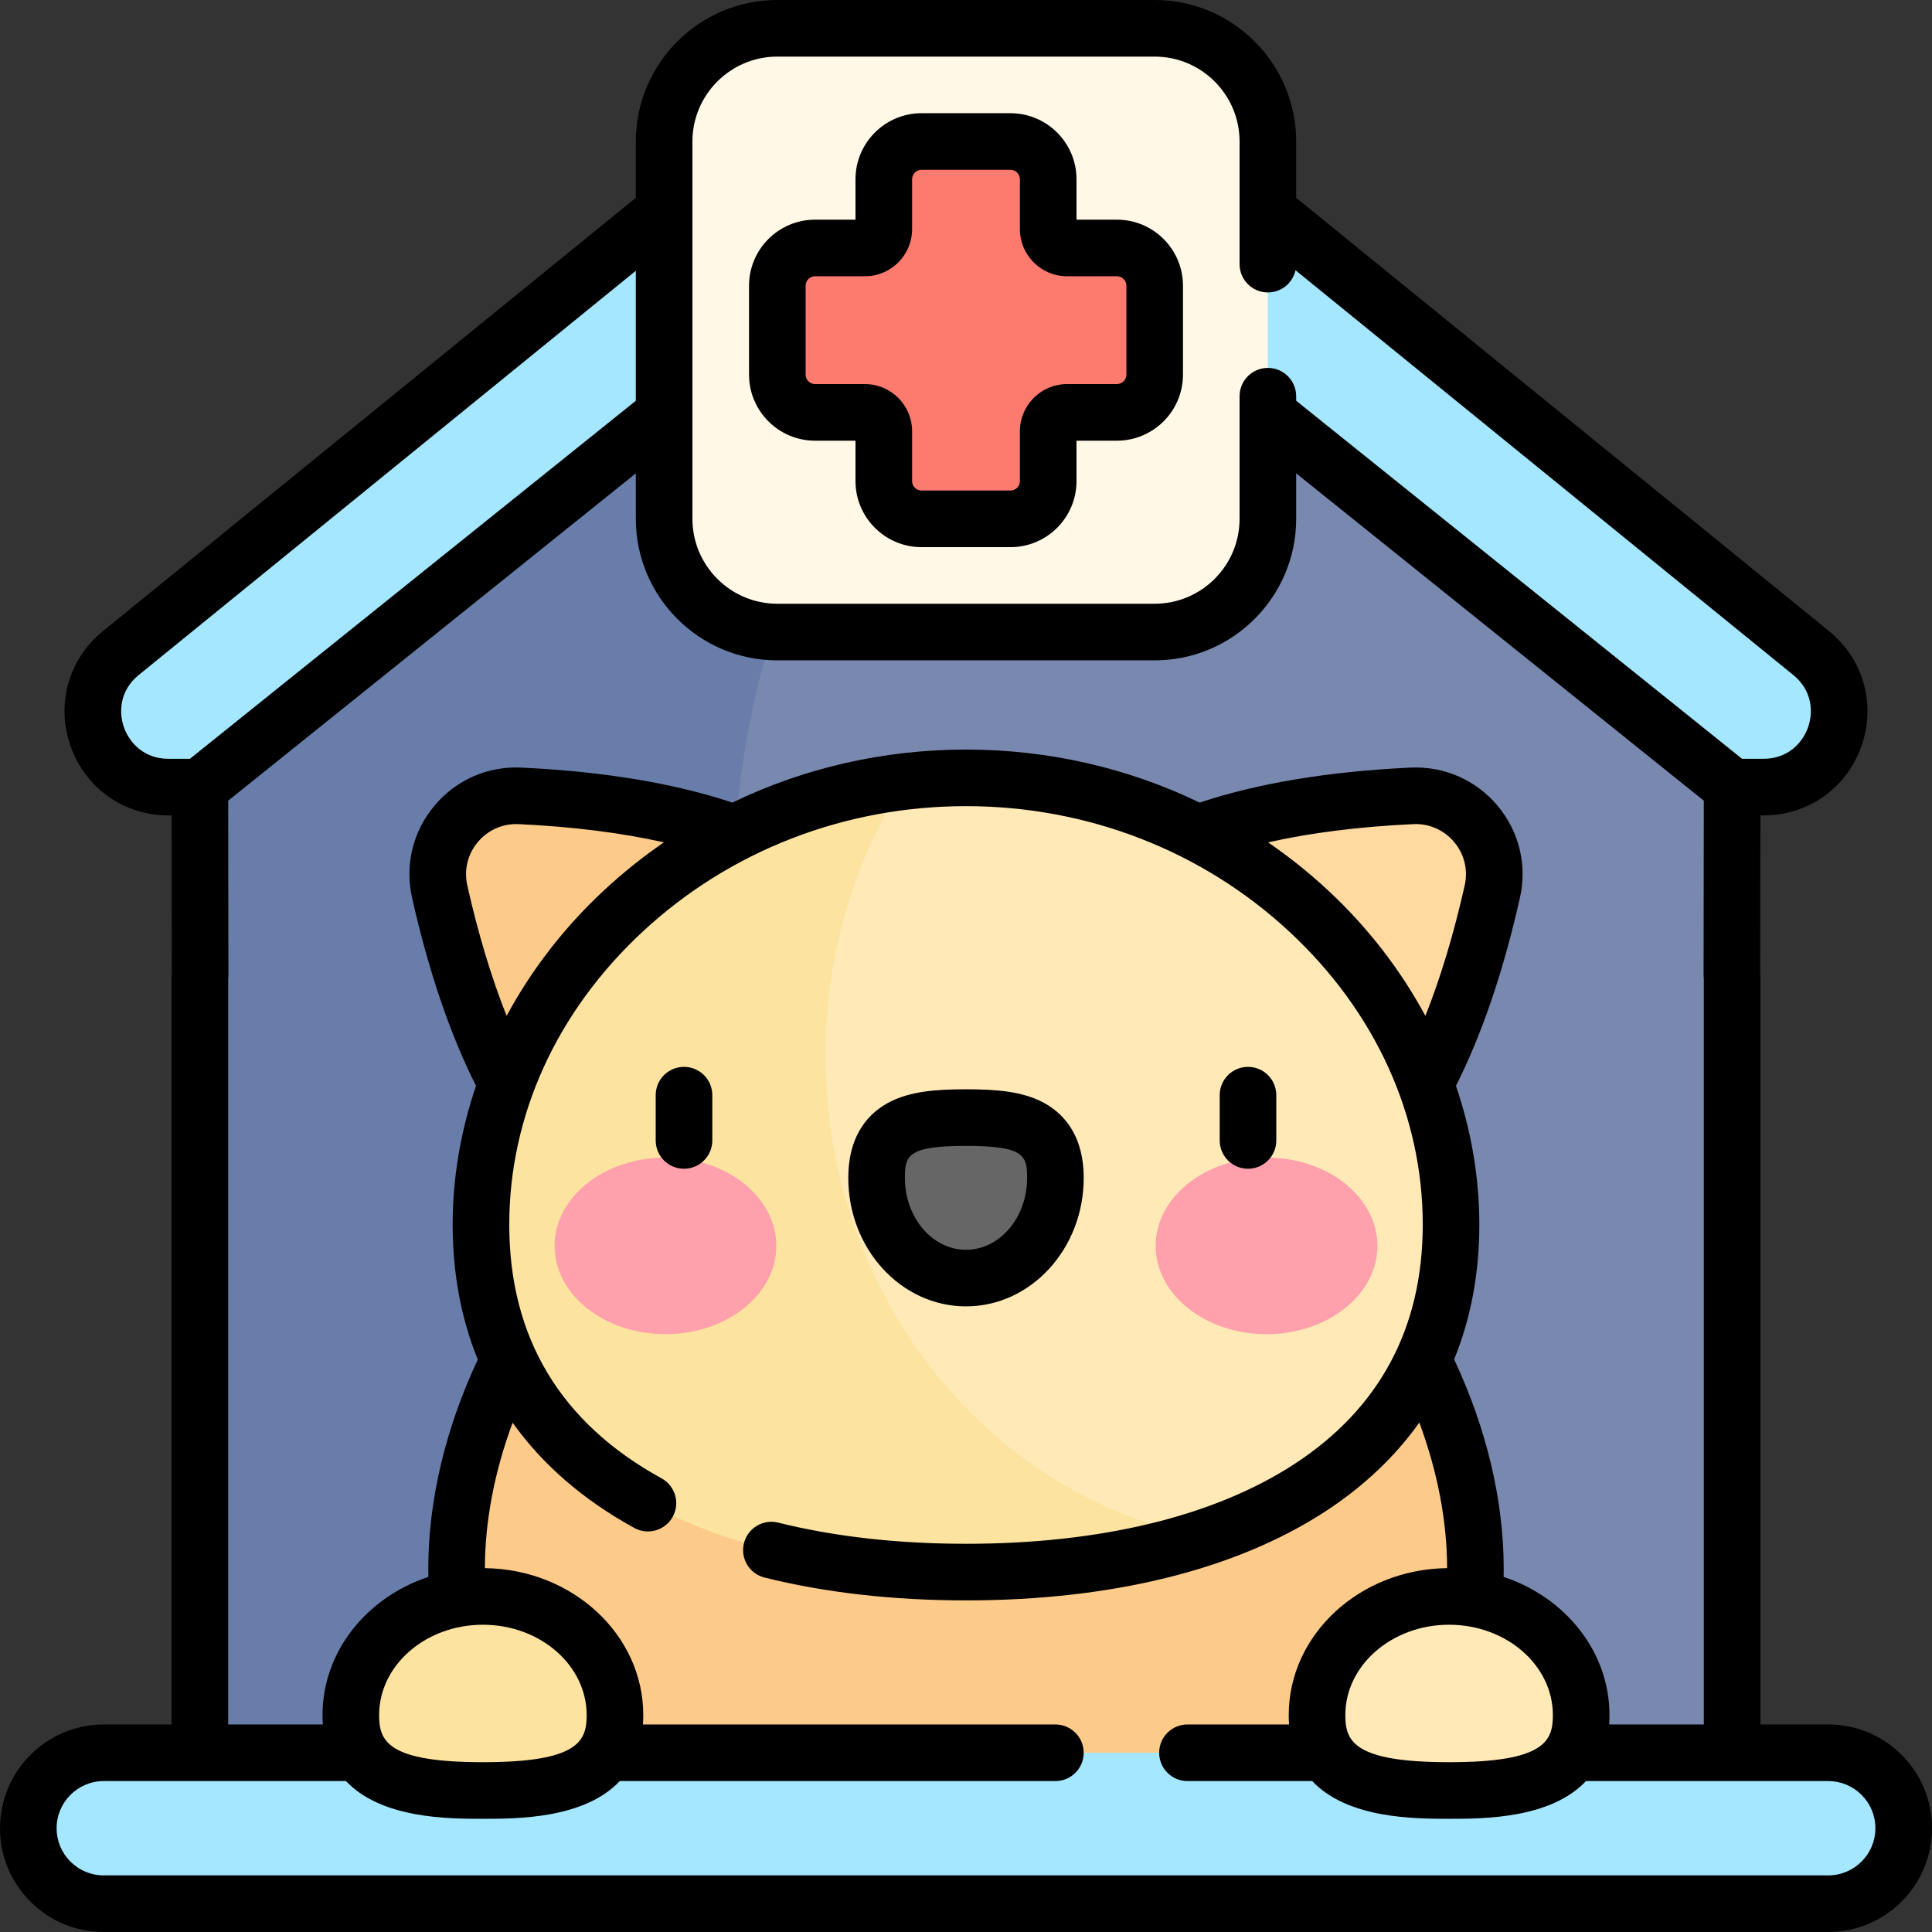 <?xml version="1.0" encoding="UTF-8"?> <svg xmlns="http://www.w3.org/2000/svg" id="Capa_1" height="512" viewBox="0 0 512 512" width="512"><rect x="0" y="0" width="512" height="512" fill="#333333" stroke="none"/><g><g><path d="m32.018 173.072 173.509-141.096c29.402-23.909 71.545-23.909 100.947 0l173.508 141.096c14.606 11.877 6.207 35.517-12.618 35.517h-422.727c-18.826 0-27.225-23.639-12.619-35.517z" fill="#a4e7ff"></path><g><path d="m458.97 258.59h.06v222.37h-49.02c-122.5-19.89-245.74-121.44-245.74-243.71 0-69.75 60.35-132.76 109.16-177.7l185.6 149.04z" fill="#7888af"></path><path d="m410.01 480.96h-357.04v-222.37h.06l-.06-50 203.03-163.03 17.43 13.99c-48.81 44.94-79.16 107.95-79.16 177.7 0 122.27 93.24 223.82 215.74 243.71z" fill="#687daa"></path></g><g><path d="m306 167.5h-100c-16.569 0-30-13.431-30-30v-100c0-16.569 13.431-30 30-30h100c16.569 0 30 13.431 30 30v100c0 16.569-13.431 30-30 30z" fill="#fff8e6"></path><path d="m296 65.714h-13.214c-2.761 0-5-2.239-5-5v-13.214c0-5.523-4.477-10-10-10h-23.571c-5.523 0-10 4.477-10 10v13.214c0 2.761-2.239 5-5 5h-13.215c-5.523 0-10 4.477-10 10v23.571c0 5.523 4.477 10 10 10h13.214c2.761 0 5 2.239 5 5v13.215c0 5.523 4.477 10 10 10h23.571c5.523 0 10-4.477 10-10v-13.214c0-2.761 2.239-5 5-5h13.215c5.523 0 10-4.477 10-10v-23.572c0-5.523-4.477-10-10-10z" fill="#fd7a6e"></path></g><g><path d="m391 415.715c0 63.789-60.442 83.5-135 83.5s-135-19.711-135-83.5 60.442-136.5 135-136.5 135 72.711 135 136.5z" fill="#fdcb89"></path></g><path d="m27.5 504.5h457c11.046 0 20-8.954 20-20 0-11.046-8.954-20-20-20h-457c-11.046 0-20 8.954-20 20 0 11.046 8.954 20 20 20z" fill="#a4e7ff"></path><path d="m384.028 423.071c-19.33 0-35 14.071-35 31.429s15.67 20 35 20 35-2.642 35-20-15.67-31.429-35-31.429z" fill="#ffeab7"></path><g><g><path d="m141.763 299.332c-11.263-15.885-19.449-37.315-25.246-63.054-3.017-13.395 7.574-26.017 21.29-25.372 26.355 1.239 48.881 5.58 66.48 13.913.413 21.511-41.268 71.184-62.524 74.513z" fill="#fdcb89"></path><path d="m370.238 299.332c11.263-15.885 19.449-37.315 25.246-63.054 3.017-13.395-7.574-26.017-21.29-25.372-26.355 1.239-48.881 5.58-66.48 13.913-.414 21.511 41.267 71.184 62.524 74.513z" fill="#ffd9a0"></path><g><path d="m384.54 324.53c0 43.04-26.38 70.01-65.44 82.94-76.78 0-131.415-56.022-131.415-119.852 0-26.92 24.183-61.894 51.985-80.497 5.35-.65 10.8-.98 16.33-.98 70.99-.001 128.54 54.819 128.54 118.389z" fill="#ffeab7"></path><path d="m319.1 407.47c-18.64 6.17-40.17 9.15-63.1 9.15-70.99 0-128.54-28.51-128.54-92.09 0-58.62 48.93-109.79 112.21-117.41-13.19 20.73-20.89 45.73-20.89 72.65 0 63.83 43.3 116.89 100.32 127.7z" fill="#fce3a0"></path></g></g><g><ellipse cx="176.355" cy="330.171" fill="#ffa1ac" rx="29.387" ry="23.403"></ellipse><ellipse cx="335.645" cy="330.171" fill="#ffa1ac" rx="29.387" ry="23.403"></ellipse><path d="m279.694 312.19c0-14.643-10.608-16.019-23.694-16.019-13.085 0-23.693 1.376-23.693 16.019s10.608 26.513 23.693 26.513c13.086-.001 23.694-11.871 23.694-26.513z" fill="#666667"></path></g></g><path d="m127.972 423.071c-19.33 0-35 14.071-35 31.429s15.67 20 35 20 35-2.642 35-20-15.67-31.429-35-31.429z" fill="#fce3a0"></path></g><g><path d="m256 346.202c17.2 0 31.193-15.258 31.193-34.013 0-12.057-6.008-17.634-11.047-20.189-5.449-2.763-11.995-3.329-20.146-3.329s-14.697.566-20.146 3.329c-5.04 2.556-11.048 8.133-11.048 20.189.001 18.755 13.994 34.013 31.194 34.013zm0-42.531c15.538 0 16.193 2.611 16.193 8.519 0 10.483-7.265 19.013-16.193 19.013s-16.193-8.529-16.193-19.013c0-5.908.655-8.519 16.193-8.519z"></path><path d="m181.268 282.73c-4.143 0-7.5 3.357-7.5 7.5v12c0 4.143 3.357 7.5 7.5 7.5s7.5-3.357 7.5-7.5v-12c0-4.142-3.358-7.5-7.5-7.5z"></path><path d="m330.732 309.73c4.143 0 7.5-3.357 7.5-7.5v-12c0-4.143-3.357-7.5-7.5-7.5s-7.5 3.357-7.5 7.5v12c0 4.143 3.358 7.5 7.5 7.5z"></path><path d="m503.943 465.057c-5.196-5.196-12.1-8.057-19.443-8.057h-17.97v-198.41c0-.318-.021-.632-.06-.94l.051-41.56h.839c11.796 0 21.969-7.181 25.917-18.295 3.948-11.113.586-23.102-8.565-30.544l-141.212-114.829v-14.922c0-20.678-16.822-37.5-37.5-37.5h-100c-20.678 0-37.5 16.822-37.5 37.5v14.922l-141.212 114.829c-9.151 7.442-12.514 19.431-8.565 30.544 3.948 11.114 14.121 18.295 25.917 18.295h.839l.051 41.552c-.039.311-.06.627-.06.948v198.41h-17.97c-15.164 0-27.5 12.336-27.5 27.5 0 7.343 2.861 14.247 8.057 19.443s12.1 8.057 19.443 8.057h457c15.164 0 27.5-12.336 27.5-27.5 0-7.343-2.861-14.247-8.057-19.443zm-320.443-427.557c0-12.406 10.094-22.5 22.5-22.5h100c12.406 0 22.5 10.094 22.5 22.5v32.5c0 4.143 3.357 7.5 7.5 7.5 3.589 0 6.587-2.52 7.325-5.886l131.924 107.276c5.049 4.105 5.322 9.864 3.895 13.884-1.429 4.021-5.274 8.316-11.783 8.316h-5.693l-118.168-94.886v-1.204c0-4.143-3.357-7.5-7.5-7.5s-7.5 3.357-7.5 7.5v32.5c0 12.406-10.094 22.5-22.5 22.5h-100c-12.406 0-22.5-10.094-22.5-22.5zm22.5 137.5h100c20.678 0 37.5-16.822 37.5-37.5v-12.059l108.026 86.742-.057 46.398c0 .317.021.632.061.943v197.476h-25.088c.057-.807.086-1.64.086-2.5 0-16.821-11.708-31.184-28.051-36.612.015-.72.022-1.443.022-2.168 0-18.031-4.535-37.14-13.141-55.474 4.421-10.817 6.681-22.782 6.681-35.716 0-12.458-2.135-24.87-6.194-36.775 6.872-13.616 12.569-30.358 16.951-49.826 1.959-8.691-.207-17.594-5.94-24.426-5.734-6.831-14.151-10.493-23.017-10.085-21.696 1.016-40.487 4.135-55.922 9.276-19.003-9.188-40.107-14.054-61.917-14.054s-42.914 4.866-61.918 14.054c-15.434-5.141-34.226-8.26-55.917-9.275-8.898-.433-17.288 3.253-23.021 10.084-5.733 6.832-7.899 15.734-5.941 24.425 4.383 19.469 10.08 36.211 16.952 49.827-4.06 11.905-6.194 24.317-6.194 36.775 0 12.985 2.25 24.954 6.661 35.757-8.593 18.321-13.121 37.416-13.121 55.432 0 .726.007 1.449.022 2.168-16.343 5.428-28.051 19.791-28.051 36.612 0 .86.029 1.693.086 2.5h-25.088v-197.458c.04-.316.061-.638.061-.96l-.057-46.398 108.026-86.742v12.059c0 20.678 16.822 37.5 37.5 37.5zm146.001 61.006c-5.019-4.671-10.346-8.936-15.936-12.775 11.293-2.54 24.169-4.159 38.481-4.829 4.149-.197 8.123 1.531 10.82 4.745 2.698 3.214 3.718 7.4 2.797 11.486-2.908 12.918-6.398 24.488-10.424 34.579-6.546-12.147-15.214-23.41-25.738-33.206zm59.527 218.494c0 6.839-2.069 12.5-27.5 12.5s-27.5-5.661-27.5-12.5c0-13.194 12.337-23.929 27.5-23.929s27.5 10.735 27.5 23.929zm-277.268-185.288c-4.026-10.091-7.516-21.661-10.425-34.58-.92-4.085.1-8.271 2.798-11.485 2.697-3.214 6.638-4.942 10.825-4.744 14.309.67 27.183 2.288 38.476 4.828-5.59 3.84-10.917 8.104-15.936 12.775-10.523 9.796-19.191 21.059-25.738 33.206zm-6.288 161.359c15.163 0 27.5 10.734 27.5 23.929 0 6.839-2.069 12.5-27.5 12.5s-27.5-5.661-27.5-12.5c0-13.194 12.337-23.929 27.5-23.929zm-83.332-229.481c-6.509 0-10.354-4.296-11.783-8.316-1.428-4.02-1.154-9.778 3.895-13.884l131.748-107.134v34.448l-118.168 94.886zm439.86 295.91h-457c-3.336 0-6.474-1.301-8.836-3.664-2.363-2.362-3.664-5.5-3.664-8.836 0-6.893 5.607-12.5 12.5-12.5h64.194c9.43 10 27.201 10 36.278 10s26.848 0 36.278-10h115.44c4.143 0 7.5-3.357 7.5-7.5s-3.357-7.5-7.5-7.5h-109.304c.057-.807.086-1.64.086-2.5 0-21.304-18.779-38.665-41.971-38.926.019-12.452 2.536-25.564 7.347-38.541 7.91 11.085 18.709 20.462 32.256 27.892 3.634 1.991 8.191.661 10.183-2.97 1.991-3.632.662-8.19-2.97-10.183-26.778-14.687-40.356-37.311-40.356-67.243 0-28.842 12.521-56.381 35.259-77.544 23.103-21.504 53.566-33.347 85.781-33.347s62.679 11.843 85.781 33.347c22.737 21.163 35.259 48.702 35.259 77.544 0 27.479-11.516 48.875-34.228 63.594-21.196 13.736-51.214 20.997-86.813 20.997-18.074 0-34.815-1.887-49.758-5.607-4.017-1.01-8.09 1.446-9.09 5.465-1.001 4.02 1.445 8.089 5.465 9.09 16.127 4.017 34.088 6.053 53.383 6.053 38.5 0 71.34-8.095 94.971-23.408 10.267-6.655 18.685-14.613 25.167-23.717 4.821 12.989 7.342 26.115 7.361 38.579-23.192.26-41.971 17.622-41.971 38.926 0 .86.029 1.693.086 2.5h-26.924c-4.143 0-7.5 3.357-7.5 7.5s3.357 7.5 7.5 7.5h33.06c9.43 10 27.201 10 36.278 10s26.848 0 36.278-10h64.194c3.336 0 6.474 1.301 8.836 3.664 2.363 2.362 3.664 5.5 3.664 8.836 0 6.892-5.607 12.499-12.5 12.499z"></path><path d="m216 116.786h10.714v10.714c0 9.649 7.851 17.5 17.5 17.5h23.572c9.649 0 17.5-7.851 17.5-17.5v-10.714h10.714c9.649 0 17.5-7.851 17.5-17.5v-23.572c0-9.649-7.851-17.5-17.5-17.5h-10.714v-10.714c0-9.649-7.851-17.5-17.5-17.5h-23.572c-9.649 0-17.5 7.851-17.5 17.5v10.714h-10.714c-9.649 0-17.5 7.851-17.5 17.5v23.572c0 9.65 7.851 17.5 17.5 17.5zm-2.5-41.072c0-1.379 1.121-2.5 2.5-2.5h13.214c6.893 0 12.5-5.607 12.5-12.5v-13.214c0-1.379 1.121-2.5 2.5-2.5h23.572c1.379 0 2.5 1.121 2.5 2.5v13.214c0 6.893 5.607 12.5 12.5 12.5h13.214c1.379 0 2.5 1.121 2.5 2.5v23.572c0 1.379-1.121 2.5-2.5 2.5h-13.214c-6.893 0-12.5 5.607-12.5 12.5v13.214c0 1.379-1.121 2.5-2.5 2.5h-23.572c-1.379 0-2.5-1.121-2.5-2.5v-13.214c0-6.893-5.607-12.5-12.5-12.5h-13.214c-1.379 0-2.5-1.121-2.5-2.5z"></path></g></g></svg> 